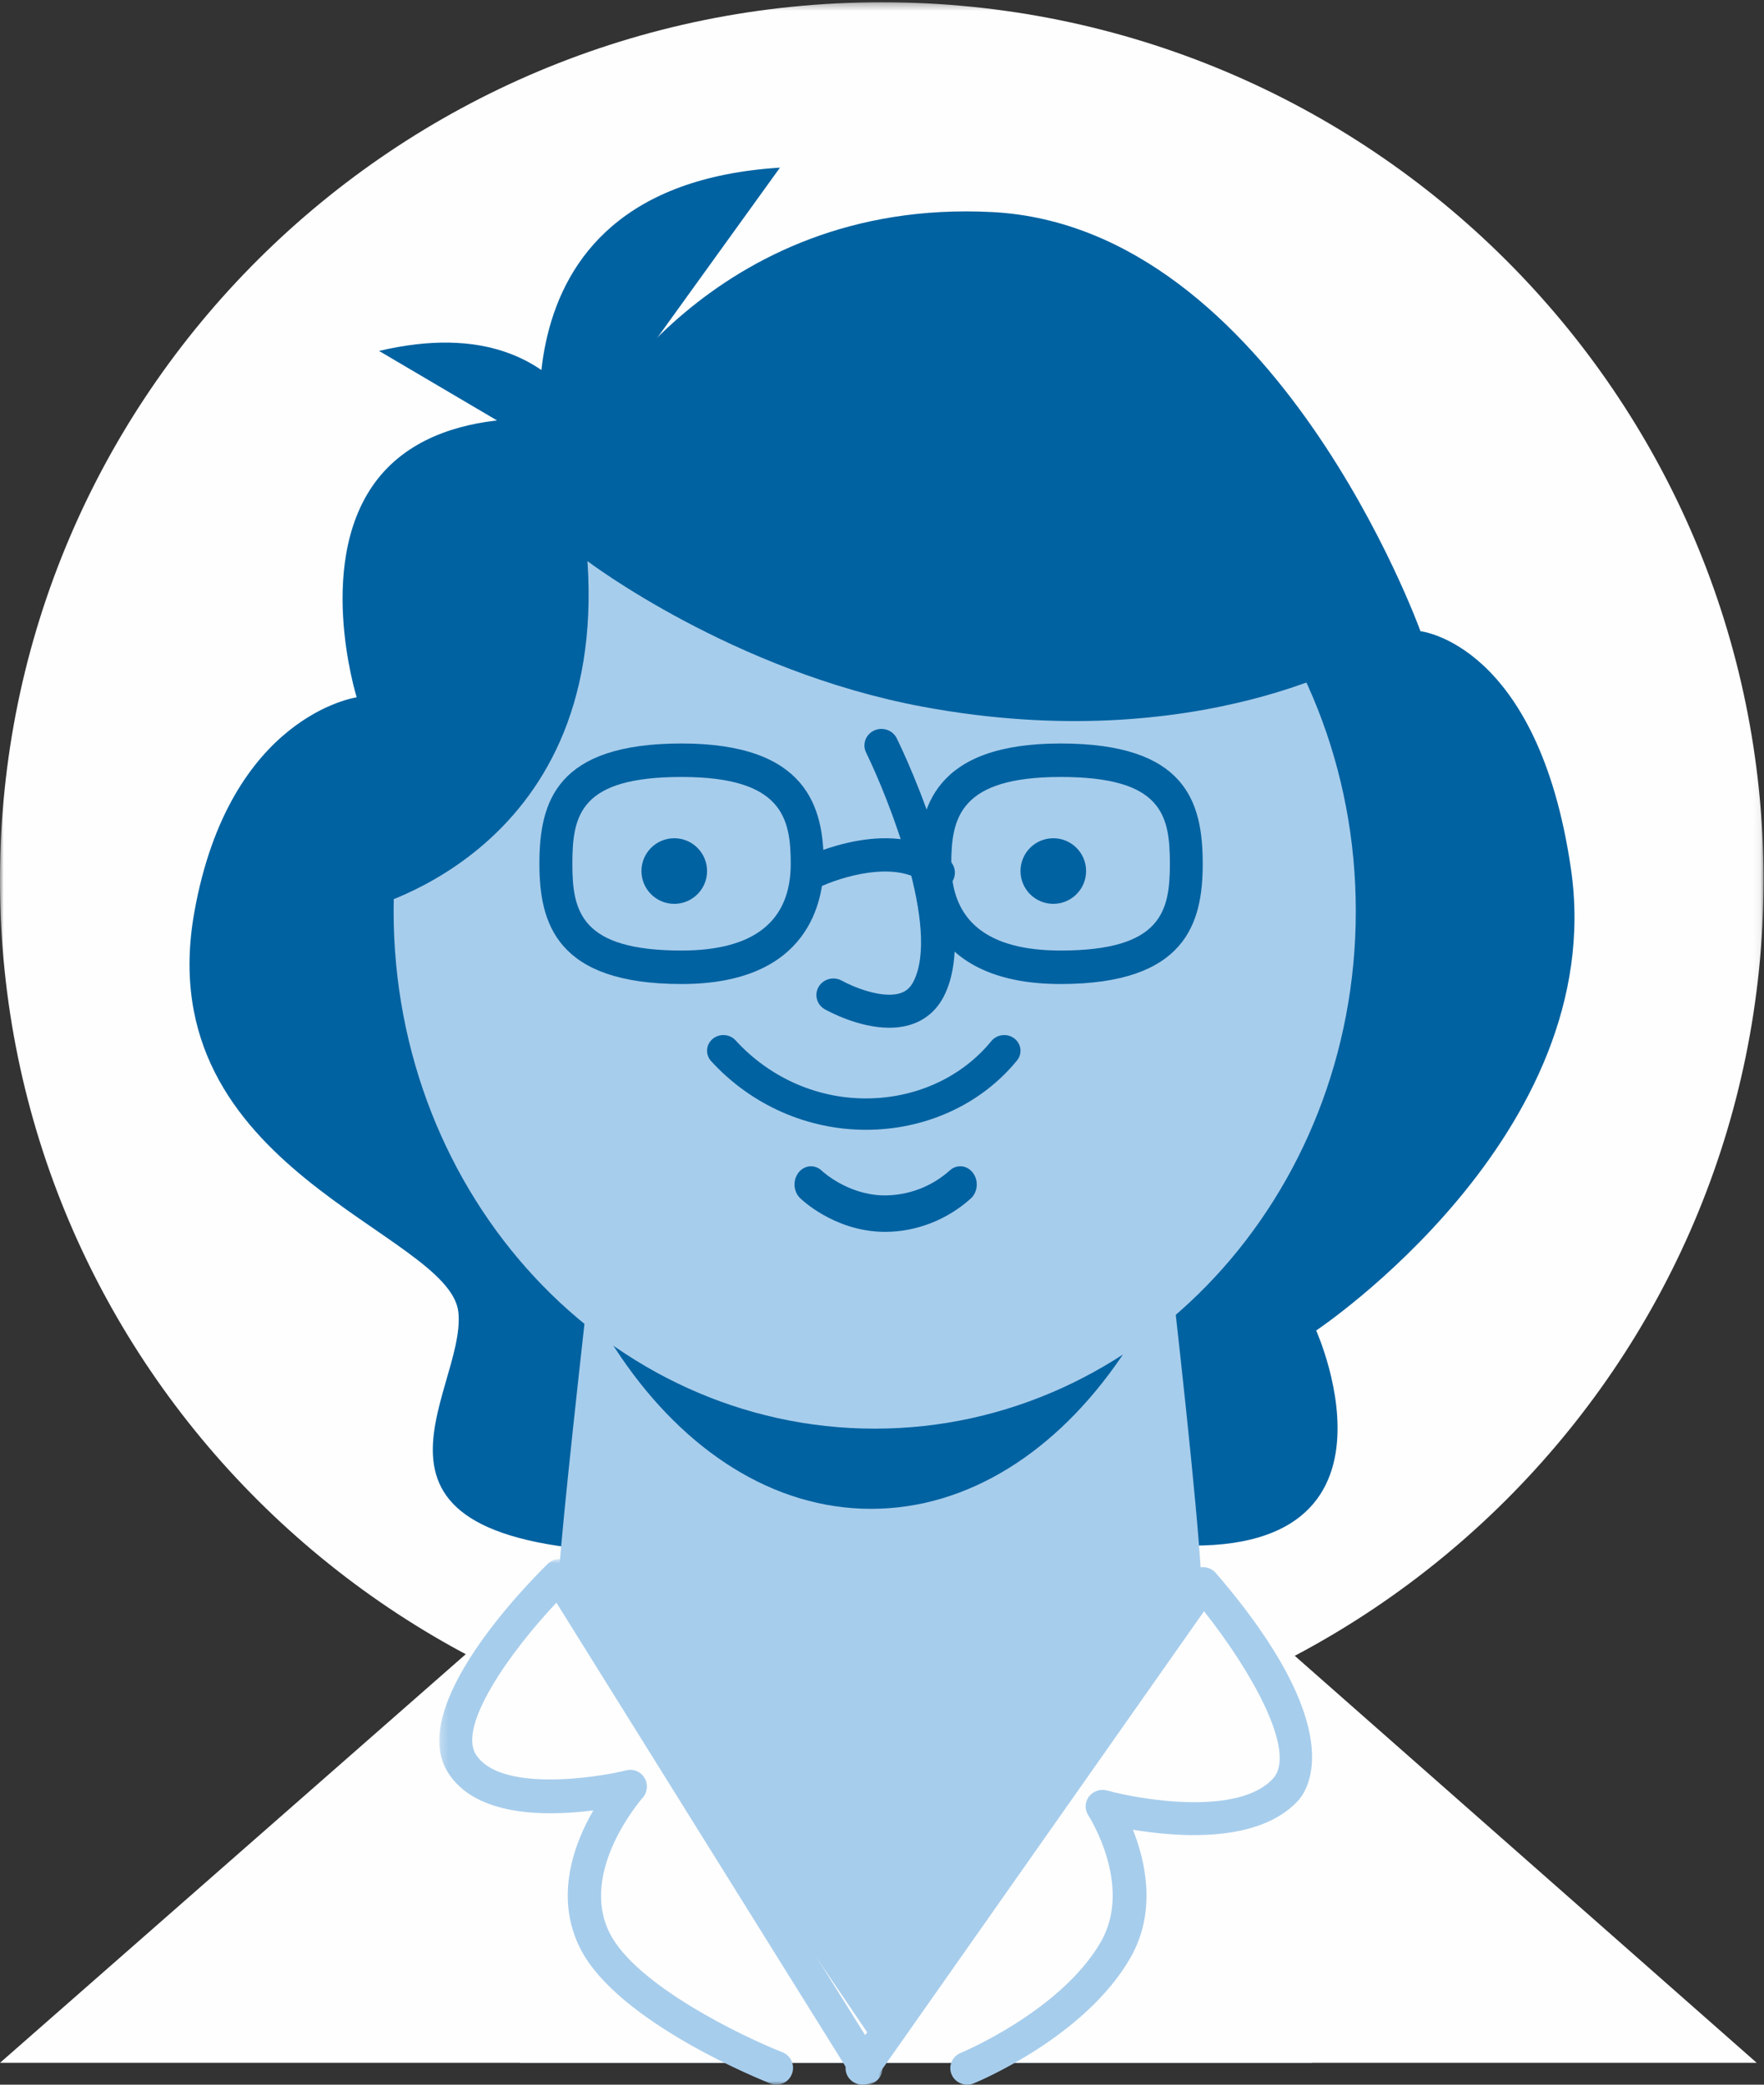 <?xml version="1.0" encoding="UTF-8"?>
<svg width="242px" height="286px" viewBox="0 0 242 286" version="1.1" xmlns="http://www.w3.org/2000/svg" xmlns:xlink="http://www.w3.org/1999/xlink">
    <rect x="0" y="0" width="242" height="286" fill="#333333" stroke="none"/>
    <title>Round_Face</title>
    <defs>
        <polygon id="path-1" points="0 0.311 241.938 0.311 241.938 241.163 0 241.163"></polygon>
        <polygon id="path-3" points="0.266 0.893 61.073 0.893 61.073 73 0.266 73"></polygon>
    </defs>
    <g id="Page-1" stroke="none" stroke-width="1" fill="none" fill-rule="evenodd">
        <g id="Face-Shape-Module-Desktop-Circle" transform="translate(-844, -236)">
            <g id="Round_Face" transform="translate(844, 236)">
                <g id="Group-3">
                    <mask id="mask-2" fill="white">
                        <use xlink:href="#path-1"></use>
                    </mask>
                    <g id="Clip-2"></g>
                    <path d="M241.938,120.737 C241.938,187.247 187.779,241.163 120.969,241.163 C54.159,241.163 -0.001,187.247 -0.001,120.737 C-0.001,54.227 54.159,0.311 120.969,0.311 C187.779,0.311 241.938,54.227 241.938,120.737" id="Fill-1" fill="#FEFEFE" mask="url(#mask-2)"></path>
                </g>
                <path d="M84,67 C84,67 80.804,41.356 52,48.144 L84,67 Z" id="Fill-4" fill="#0062A1"></path>
                <path d="M156.997,211.616 C195.762,216.181 180.561,182.534 180.561,182.534 C180.561,182.534 220.836,155.72 215.516,119.2 C211.009,88.268 194.874,86.602 194.874,86.602 C194.874,86.602 174.894,31.109 136.128,29.094 C97.365,27.079 80.861,58.151 80.861,58.151 C80.861,58.151 61.605,54.124 52.229,65.2 C42.856,76.279 48.936,95.666 48.936,95.666 C48.936,95.666 31.47,98.117 26.655,125.175 C20.345,160.634 61.686,168.938 62.882,180.017 C64.076,191.096 43.743,212.371 89.349,213 L156.997,211.616 Z" id="Fill-6" fill="#0062A1"></path>
                <path d="M164.73,215.333 C163.501,195.654 155.25,129 155.25,129 L86.126,130.023 C86.126,130.023 77.753,200.639 76.725,215.333 C76.725,215.333 69.236,283 71.389,283 L180,283 L164.73,215.333 Z" id="Fill-8" fill="#A7CDEC"></path>
                <path d="M168,136 C168,175.214 146.287,207 119.5,207 C92.713,207 71,175.214 71,136 C71,96.786 92.713,65 119.5,65 C146.287,65 168,96.786 168,136" id="Fill-10" fill="#0062A1"></path>
                <path d="M186,125 C186,164.214 156.449,196 120,196 C83.549,196 54,164.214 54,125 C54,85.789 83.549,54 120,54 C156.449,54 186,85.789 186,125" id="Fill-12" fill="#A7CDEC"></path>
                <path d="M97,119.499 C97,121.984 94.984,124 92.501,124 C90.016,124 88,121.984 88,119.499 C88,117.013 90.016,115 92.501,115 C94.984,115 97,117.013 97,119.499" id="Fill-14" fill="#0062A1"></path>
                <path d="M149,119.499 C149,121.984 146.984,124 144.499,124 C142.016,124 140,121.984 140,119.499 C140,117.013 142.016,115 144.499,115 C146.984,115 149,117.013 149,119.499" id="Fill-16" fill="#0062A1"></path>
                <path d="M118.803,155 C110.76,155 103.053,151.593 97.558,145.577 C96.742,144.682 96.832,143.324 97.758,142.538 C98.684,141.749 100.1,141.84 100.913,142.73 C105.704,147.972 112.437,150.886 119.442,150.684 C126.038,150.506 132.075,147.64 136.004,142.824 C136.768,141.891 138.176,141.727 139.145,142.461 C140.116,143.194 140.286,144.55 139.522,145.486 C134.768,151.312 127.494,154.776 119.567,154.99 C119.313,154.998 119.058,155 118.803,155" id="Fill-18" fill="#0062A1"></path>
                <path d="M121.452,169 C121.263,169 121.073,168.997 120.884,168.992 C114.316,168.76 109.943,164.549 109.761,164.371 C108.828,163.456 108.74,161.878 109.57,160.843 C110.392,159.814 111.818,159.716 112.752,160.626 C112.85,160.715 116.191,163.827 121.028,163.997 C122.597,164.044 126.685,163.827 130.311,160.564 C131.277,159.689 132.703,159.85 133.49,160.924 C134.28,161.992 134.136,163.565 133.167,164.438 C129.928,167.355 125.686,169 121.452,169" id="Fill-20" fill="#0062A1"></path>
                <path d="M182.186,69.855 L135.205,41 L81.329,62.83 L50.995,89.427 L49,125 C49,125 83.375,117.756 80.593,76.982 C80.593,76.982 100.5,92.097 126.574,96.954 C164.72,104.059 188,89.677 188,89.677" id="Fill-22" fill="#0062A1"></path>
                <path d="M75.283,67 C75.283,67 64.231,25.678 107,23 L75.283,67 Z" id="Fill-24" fill="#0062A1"></path>
                <polygon id="Fill-26" fill="#FEFEFE" points="0 283 76.366 216 119.948 280.26 164.956 216 241 283"></polygon>
                <path d="M132.687,286 C131.783,286 130.925,285.479 130.552,284.612 C130.056,283.462 130.609,282.132 131.788,281.646 C131.927,281.591 145.595,275.869 151.032,266.388 C155.474,258.639 149.363,249.14 149.301,249.044 C148.784,248.253 148.82,247.231 149.389,246.475 C149.96,245.719 150.955,245.386 151.875,245.641 C156.58,246.928 169.843,249.153 174.616,244.036 C178.019,240.39 171.61,229.146 165.178,221.051 L120.223,285.019 C119.497,286.048 118.058,286.308 117.004,285.601 C115.949,284.893 115.683,283.482 116.409,282.45 L163.121,215.982 C163.529,215.4 164.193,215.039 164.914,215.003 C165.635,214.965 166.333,215.264 166.798,215.807 C185.265,237.255 179.399,245.628 178.034,247.09 C172.659,252.852 161.741,252.075 155.42,251.021 C157.154,255.37 158.715,262.252 155.071,268.605 C148.846,279.459 134.201,285.568 133.581,285.823 C133.289,285.944 132.987,286 132.687,286" id="Fill-28" fill="#A7CDEC"></path>
                <g id="Group-32" transform="translate(60, 213)">
                    <mask id="mask-4" fill="white">
                        <use xlink:href="#path-3"></use>
                    </mask>
                    <g id="Clip-31"></g>
                    <path d="M46.522,72.999 C46.25,72.999 45.971,72.947 45.7,72.842 C44.844,72.508 24.713,64.508 19.582,54.271 C16.044,47.215 18.739,39.969 21.396,35.371 C15.024,36.19 5.203,36.298 1.399,30.084 C-4.074,21.141 11.89,4.742 15.146,1.545 C15.638,1.063 16.313,0.821 17.001,0.911 C17.681,0.996 18.288,1.384 18.653,1.969 L60.723,69.471 C61.392,70.544 61.073,71.967 60.012,72.644 C58.949,73.325 57.545,72.999 56.875,71.925 L16.334,6.873 C9.796,13.821 2.874,23.755 5.264,27.66 C8.457,32.872 21.584,30.952 25.934,29.871 C26.895,29.624 27.913,30.056 28.426,30.924 C28.938,31.792 28.832,32.896 28.162,33.645 C28.073,33.745 19.364,43.669 23.634,52.191 C27.243,59.383 41.974,66.441 47.346,68.554 C48.516,69.014 49.097,70.346 48.641,71.53 C48.293,72.442 47.433,72.999 46.522,72.999" id="Fill-30" fill="#A7CDEC" mask="url(#mask-4)"></path>
                </g>
                <path d="M145.499,106.594 C131.653,106.594 130.506,112.224 130.506,118.5 C130.506,126.399 135.548,130.406 145.499,130.406 C159.365,130.406 160.494,125.014 160.494,118.5 C160.494,111.755 159.39,106.594 145.499,106.594 M145.499,135 C127.899,135 126,123.461 126,118.5 C126,110.817 128.215,102 145.499,102 C162.636,102 165,109.93 165,118.5 C165,126.658 162.681,135 145.499,135" id="Fill-33" fill="#0062A1"></path>
                <path d="M119.433,103 C119.433,103 130.695,126.315 125.741,136.013 C122.559,142.237 113,136.803 113,136.803" id="Fill-35" fill="#A7CDEC"></path>
                <path d="M122.006,141 C117.811,141 113.708,138.775 113.164,138.469 C112.051,137.844 111.671,136.462 112.311,135.377 C112.951,134.294 114.374,133.917 115.493,134.542 C116.825,135.286 120.845,137.039 123.426,136.285 C124.272,136.037 124.865,135.531 125.302,134.688 C129.041,127.451 121.888,109.533 118.816,103.239 C118.264,102.108 118.758,100.756 119.921,100.22 C121.082,99.683 122.474,100.162 123.026,101.293 C124.256,103.814 134.898,126.216 129.465,136.726 C128.456,138.679 126.83,140.028 124.756,140.631 C123.858,140.891 122.929,141 122.006,141" id="Fill-37" fill="#0062A1"></path>
                <path d="M93.5,106.594 C79.623,106.594 78.521,111.755 78.521,118.5 C78.521,125.014 79.646,130.406 93.5,130.406 C103.439,130.406 108.479,126.399 108.479,118.5 C108.479,112.224 107.334,106.594 93.5,106.594 M93.5,135 C76.316,135 74,126.658 74,118.5 C74,109.93 76.361,102 93.5,102 C110.785,102 113,110.817 113,118.5 C113,123.461 111.1,135 93.5,135" id="Fill-39" fill="#0062A1"></path>
                <path d="M128.711,122 C128.167,122 127.618,121.807 127.182,121.415 C123.098,117.757 115.048,120.429 112.291,121.769 C111.158,122.318 109.787,121.85 109.233,120.724 C108.679,119.592 109.146,118.232 110.277,117.678 C110.795,117.424 123.026,111.561 130.242,118.029 C131.182,118.87 131.258,120.309 130.413,121.245 C129.961,121.746 129.336,122 128.711,122" id="Fill-41" fill="#0062A1"></path>
            </g>
        </g>
    </g>
</svg>